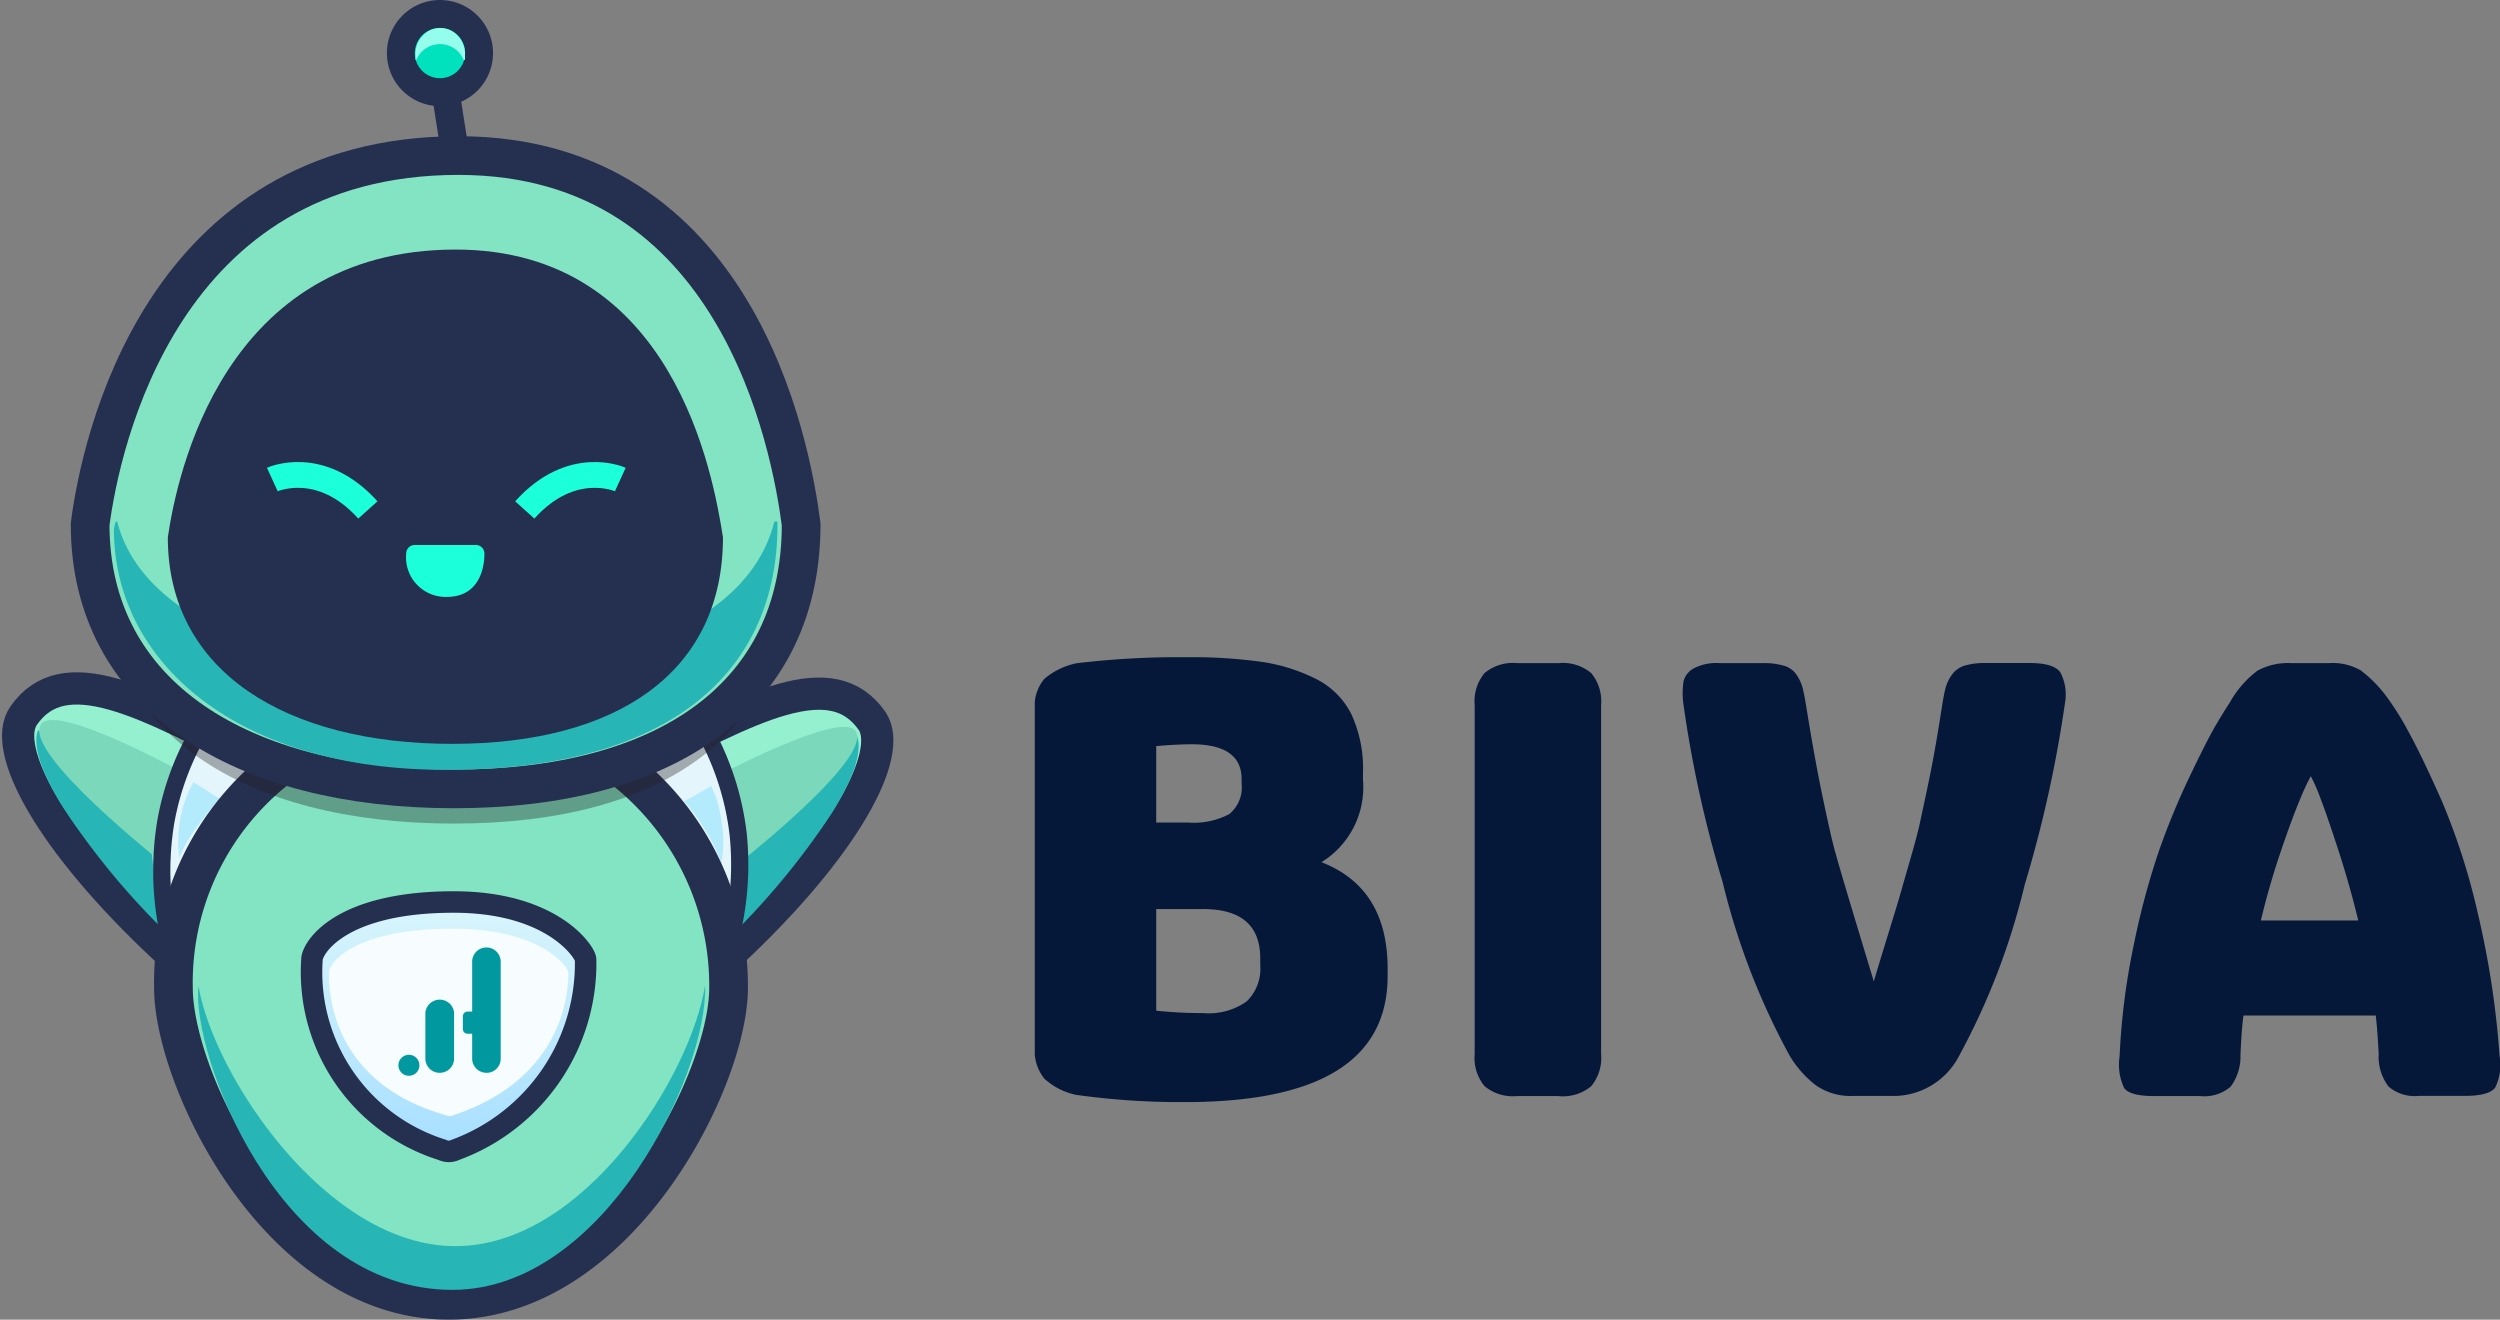 <svg xmlns="http://www.w3.org/2000/svg" width="116.305" height="61.395" viewBox="0 0 116.305 61.395"><rect x="0" y="0" width="116.305" height="61.395" fill="#808080" stroke="none"/><defs><linearGradient id="linear-gradient" x1=".5" x2=".5" y1=".02" y2=".977" gradientUnits="objectBoundingBox"><stop offset="0" stop-color="#d8f5fc"/><stop offset="1" stop-color="#a8dfff"/></linearGradient><clipPath id="clip-path"><path id="Rectangle_441" fill="#05183a" d="M0 0h68.165v20.698H0z" data-name="Rectangle 441"/></clipPath></defs><g id="Biva_125" transform="translate(-2077.156 2166.495)"><path id="Path_206" fill="#95f0d0" fill-rule="evenodd" stroke="#253051" stroke-miterlimit="10" stroke-width="1.5" d="M7.585 52.272c-5.361-5.013-7.631-9.291-6.563-10.817 1.866-2.681 5.583-.7 11.071 2.183Z" data-name="Path 206" transform="translate(2077.235 -2174.657)"/><path id="Path_207" fill="#27b5b5" fill-rule="evenodd" d="M7.14 51.453a34.727 34.727 0 0 1-4.349-5.37C.954 43.175 1.7 42.434 1.606 42.45l5.313 5.8.281 3.242Z" data-name="Path 207" transform="translate(2077.312 -2174.999)"/><path id="Path_208" fill="#7cd8ba" fill-rule="evenodd" d="M8.136 44.446s-5.775-3.176-6.453-2.167c-.9 1.326 5.812 6.574 5.812 6.574Z" data-name="Path 208" transform="translate(2077.381 -2175.08)"/><path id="Path_209" fill="#e4f6fc" stroke="#253051" stroke-miterlimit="10" stroke-width=".8" d="M14.343 44.188a1269.939 1269.939 0 0 0-4.855 7.631 13.909 13.909 0 0 1-.088-5.006 12.881 12.881 0 0 1 1.82-4.673c1.099.76 2.024 1.289 3.123 2.048Z" data-name="Path 209" transform="translate(2075.467 -2175.065)"/><path id="Path_210" fill="#b4ebfc" d="M12.133 46.485a8.494 8.494 0 0 0-.965 1.147 7.378 7.378 0 0 0-.941 1.582 5.788 5.788 0 0 1 .656-3.5c.428.225.823.534 1.25.771Z" data-name="Path 210" transform="translate(2075.265 -2175.813)"/><path id="Path_211" fill="#95f0d0" fill-rule="evenodd" stroke="#253051" stroke-miterlimit="10" stroke-width="1.5" d="M41.476 52.582c5.369-5.013 7.631-9.315 6.595-10.818C46.2 39.084 42.5 41.061 37 43.947q2.23 4.318 4.476 8.635Z" data-name="Path 211" transform="translate(2069.654 -2174.722)"/><path id="Path_212" fill="#27b5b5" fill-rule="evenodd" d="M43.118 51.745a34.663 34.663 0 0 0 4.343-5.36c1.834-2.9 1.084-3.641 1.175-3.625l-5.306 5.788-.28 3.236Z" data-name="Path 212" transform="translate(2068.388 -2175.047)"/><path id="Path_213" fill="#7cd8ba" fill-rule="evenodd" d="M41.79 44.738s5.82-3.108 6.51-2.148c.913 1.282-5.866 6.514-5.866 6.514Z" data-name="Path 213" transform="translate(2068.651 -2175.087)"/><path id="Path_214" fill="#e4f6fc" stroke="#253051" stroke-miterlimit="10" stroke-width=".8" d="M37.11 44.607c1.368 2.5 2.989 5.425 4.357 7.908a13.87 13.87 0 0 0 .4-4.99 12.96 12.96 0 0 0-1.51-4.745c-1.144.672-2.1 1.139-3.247 1.827Z" data-name="Path 214" transform="translate(2069.631 -2175.199)"/><path id="Path_215" fill="#b4ebfc" d="M39.94 46.634a8.3 8.3 0 0 1 .894 1.21 7.386 7.386 0 0 1 .838 1.653 5.306 5.306 0 0 0 0-1.985 5.133 5.133 0 0 0-.472-1.582c-.422.229-.817.498-1.26.704Z" data-name="Path 215" transform="translate(2069.039 -2175.858)"/><path id="Path_216" fill="#82e4c2" fill-rule="evenodd" stroke="#253051" stroke-miterlimit="10" stroke-width="1.8" d="M22.71 41.49A12.8 12.8 0 0 1 35.726 54.4c0 4.207-5.069 14.526-13.016 14.526S9.9 58.6 9.9 54.4a12.652 12.652 0 0 1 12.81-12.91Z" data-name="Path 216" transform="translate(2075.325 -2174.929)"/><path id="Path_217" fill="url(#linear-gradient)" fill-rule="evenodd" stroke="#253051" stroke-miterlimit="10" stroke-width="1" d="M24.641 51.49c4.642 0 6.136 2.372 6.136 2.673a9.244 9.244 0 0 1-6.057 8.857.7.7 0 0 1-.617 0 8.665 8.665 0 0 1-6.057-8.857c0-.483 1.218-2.673 6.595-2.673Z" data-name="Path 217" transform="translate(2073.623 -2176.022)"/><path id="Path_218" fill="#f7fdff" fill-rule="evenodd" d="M24.825 53.06c4.057 0 5.353 1.763 5.353 2.009 0 0 .356 4.745-5.282 6.65a.5.5 0 0 1-.451 0c-5.836-1.661-5.377-6.682-5.377-6.682 0-.324 1.067-1.977 5.757-1.977Z" data-name="Path 218" transform="translate(2073.407 -2176.35)"/><path id="Path_219" fill="#0298a0" fill-rule="evenodd" d="M27.486 60.517a.664.664 0 0 1-.664-.655V58.7h-.212a.221.221 0 0 1-.221-.212v-.6a.221.221 0 0 1 .221-.221h.212v-2.343a.664.664 0 0 1 1.327 0v4.539a.655.655 0 0 1-.664.655Zm-2.177 0a.664.664 0 0 1-.664-.655v-2.15a.672.672 0 0 1 1.336 0v2.15a.664.664 0 0 1-.671.655Zm-1.77 0a.488.488 0 1 0-.009-.009Z" data-name="Path 219" transform="translate(2072.3 -2177.103)"/><path id="Path_220" fill="#27b5b5" fill-rule="evenodd" d="M11.238 57.7c.7 4.136 5.944 12.1 11.953 12.1s10.949-7.942 11.614-12.117c.142 4.009-4.647 14.15-11.756 14.15C14.9 71.831 10.89 60.758 11.238 57.7Z" data-name="Path 220" transform="translate(2075.151 -2178.321)"/><path id="Path_221" fill="#231f20" fill-rule="evenodd" d="M5.515 32.83C6.211 40.065 12.751 43.9 22 43.9s15.684-3.819 16.308-11.07h-.554c-.1 7.908-5.954 12.107-15.736 12.107S5.579 40.714 5.46 32.83Z" data-name="Path 221" opacity=".35" transform="translate(2076.253 -2173.117)"/><path id="Path_222" fill="#00e1bd" fill-rule="evenodd" d="M25.1.51a1.819 1.819 0 1 0 1.819 1.819A1.819 1.819 0 0 0 25.1.51Z" data-name="Path 222" transform="translate(2072.524 -2166.355)"/><path id="Path_223" fill="none" stroke="#253051" stroke-miterlimit="10" stroke-width="1.3" d="M25.1.51a1.819 1.819 0 1 0 1.819 1.819A1.819 1.819 0 0 0 25.1.51Z" data-name="Path 223" transform="translate(2072.524 -2166.355)"/><path id="Path_224" fill="#82e4c2" fill-rule="evenodd" stroke="#253051" stroke-miterlimit="10" stroke-width="1.8" d="M22.136 8.84c12.984 0 15.464 13.483 15.942 17.152 0 8.018-6.287 12.312-16.147 12.312S5 34.01 5 25.992C5.49 22.22 8.3 8.84 22.136 8.84Z" data-name="Path 224" transform="translate(2076.349 -2168.098)"/><path id="Path_225" fill="#27b5b5" fill-rule="evenodd" d="M6.041 30.7c1.329 5.18 9.312 7.117 15.2 7.117 6.83 0 14.076-1.977 15.367-7.117a.157.157 0 0 1 .146 0c.077 6.666-4.61 11.577-15.5 11.537-9.589 0-15.367-4.982-15.367-11.189a1.765 1.765 0 0 1 .085-.364Z" data-name="Path 225" transform="translate(2076.57 -2172.92)"/><path id="Path_226" fill="#253051" fill-rule="evenodd" d="M22.958 14.37c10.138 0 11.98 10.47 12.439 13.388 0 6.263-4.9 9.608-12.6 9.608S9.57 34.02 9.57 27.758C10 24.84 12.156 14.37 22.958 14.37Z" data-name="Path 226" transform="translate(2075.393 -2169.255)"/><path id="Line_52" fill="none" stroke="#253051" stroke-miterlimit="10" stroke-width="1.3" d="m0 0 .467 2.981" data-name="Line 52" transform="translate(2097.829 -2162.571)"/><path id="Path_227" fill="#1cffdb" fill-rule="evenodd" d="M24 31.75h2.831a.4.4 0 0 1 .4.4s.095 2.016-1.748 2.016a1.842 1.842 0 0 1-1.89-2.016.4.4 0 0 1 .4-.4Z" data-name="Path 227" transform="translate(2072.46 -2172.892)"/><path id="Path_228" fill="none" fill-rule="evenodd" stroke="#1cffdb" stroke-miterlimit="10" stroke-width="1.2" d="M15.72 27.843s2.246-1.028 4.444 1.415" data-name="Path 228" transform="translate(2074.106 -2172.029)"/><path id="Path_229" fill="none" fill-rule="evenodd" stroke="#1cffdb" stroke-miterlimit="10" stroke-width="1.2" d="M35.014 27.843s-2.246-1.028-4.444 1.415" data-name="Path 229" transform="translate(2070.999 -2172.029)"/><path id="Path_230" fill="#94fdec" fill-rule="evenodd" d="M26.058 2.371a1.192 1.192 0 0 0-2.2 0h-.039a1.629 1.629 0 0 1 0-.177 1.237 1.237 0 0 1 .55-1.129 1.106 1.106 0 0 1 1.2 0 1.237 1.237 0 0 1 .55 1.129.823.823 0 0 1 0 .177Z" data-name="Path 230" transform="translate(2072.667 -2166.08)"/><g id="Group_315" data-name="Group 315" transform="translate(2125.296 -2135.922)"><g id="Group_313" fill="#05183a" clip-path="url(#clip-path)" data-name="Group 313"><path id="Path_372" d="M0 18.153V2.433a1.952 1.952 0 0 1 .448-1.426A3.345 3.345 0 0 1 1.958.28 40.656 40.656 0 0 1 7.049 0 24.023 24.023 0 0 1 10.5.21a8.311 8.311 0 0 1 2.545.783 3.692 3.692 0 0 1 1.678 1.65 6.014 6.014 0 0 1 .546 2.727v.336a4.1 4.1 0 0 1-1.93 3.832q3.076 1.2 3.077 4.951v.336q0 5.874-9.426 5.874a35.106 35.106 0 0 1-5.062-.336 3.131 3.131 0 0 1-1.482-.755A2.057 2.057 0 0 1 0 18.153M5.65 7.692h1.482A3.518 3.518 0 0 0 9.048 7.3a1.606 1.606 0 0 0 .574-1.426v-.2q0-1.622-2.322-1.622-.644 0-1.65.084Zm2.182 8.866a3.067 3.067 0 0 0 2.028-.545 2.12 2.12 0 0 0 .629-1.692v-.308q0-2.293-2.657-2.294H5.65v4.727a20.314 20.314 0 0 0 2.182.112" data-name="Path 372"/><path id="Path_373" d="M105.731 21.53h-1.958a2.055 2.055 0 0 1-1.5-.461 2.055 2.055 0 0 1-.461-1.5V3.349a2.055 2.055 0 0 1 .461-1.5 2.055 2.055 0 0 1 1.5-.462h1.958a2.054 2.054 0 0 1 1.5.462 2.053 2.053 0 0 1 .462 1.5v16.223a2.053 2.053 0 0 1-.462 1.5 2.054 2.054 0 0 1-1.5.461" data-name="Path 373" transform="translate(-81.347 -1.111)"/><path id="Path_374" d="M158.831 16.187q.223-.755.685-2.252t.587-1.944q.126-.447.433-1.51t.42-1.58l.322-1.5q.21-.983.378-1.916.168-.937.363-2.2.084-.5.154-.769a1.891 1.891 0 0 1 .28-.573 1.116 1.116 0 0 1 .587-.434 3.22 3.22 0 0 1 .993-.126h2.042q1.147 0 1.44.448a2.235 2.235 0 0 1 .21 1.4 57.686 57.686 0 0 1-1.874 8.461 32.465 32.465 0 0 1-3.049 7.958 3.442 3.442 0 0 1-2.965 1.874h-1.986a2.819 2.819 0 0 1-1.706-.489 4.875 4.875 0 0 1-1.231-1.385 33.023 33.023 0 0 1-3.119-8.083 54.949 54.949 0 0 1-1.832-8.335 3.716 3.716 0 0 1 .014-.993.946.946 0 0 1 .462-.6 2.267 2.267 0 0 1 1.2-.252h2.042a3.25 3.25 0 0 1 .979.126 1.048 1.048 0 0 1 .587.434 2.082 2.082 0 0 1 .266.573q.069.266.154.769.391 2.434.741 4.126t.531 2.406q.182.713.839 2.895t1.049 3.468" data-name="Path 374" transform="translate(-119.796 -1.111)"/><path id="Path_375" d="M263.061 19.629q-.057-1.147-.14-1.846h-6.153q-.084.56-.14 1.846a2.322 2.322 0 0 1-.462 1.468 1.881 1.881 0 0 1-1.413.434h-2.126q-1.147 0-1.412-.378a2.546 2.546 0 0 1-.21-1.469 31.939 31.939 0 0 1 .657-5.174 35.334 35.334 0 0 1 1.175-4.391 34.579 34.579 0 0 1 1.44-3.482q.811-1.692 1.189-2.336t.657-1.063a4.736 4.736 0 0 1 1.3-1.5 2.969 2.969 0 0 1 1.552-.35h1.79a2.622 2.622 0 0 1 1.455.336 6.061 6.061 0 0 1 1.231 1.258 13.255 13.255 0 0 1 1.007 1.622q.615 1.119 1.538 3.2a30.9 30.9 0 0 1 1.678 5.244 41.348 41.348 0 0 1 1.007 6.6 2.422 2.422 0 0 1-.2 1.482q-.28.392-1.427.392h-2.126a1.88 1.88 0 0 1-1.412-.434 2.316 2.316 0 0 1-.461-1.468M259.9 6.65a10.072 10.072 0 0 0-.5 1.077q-.364.854-.9 2.433t-.923 3.2h4.531q-.392-1.622-.909-3.217t-.839-2.434a8 8 0 0 0-.46-1.059" data-name="Path 375" transform="translate(-200.537 -1.112)"/></g></g></g></svg>